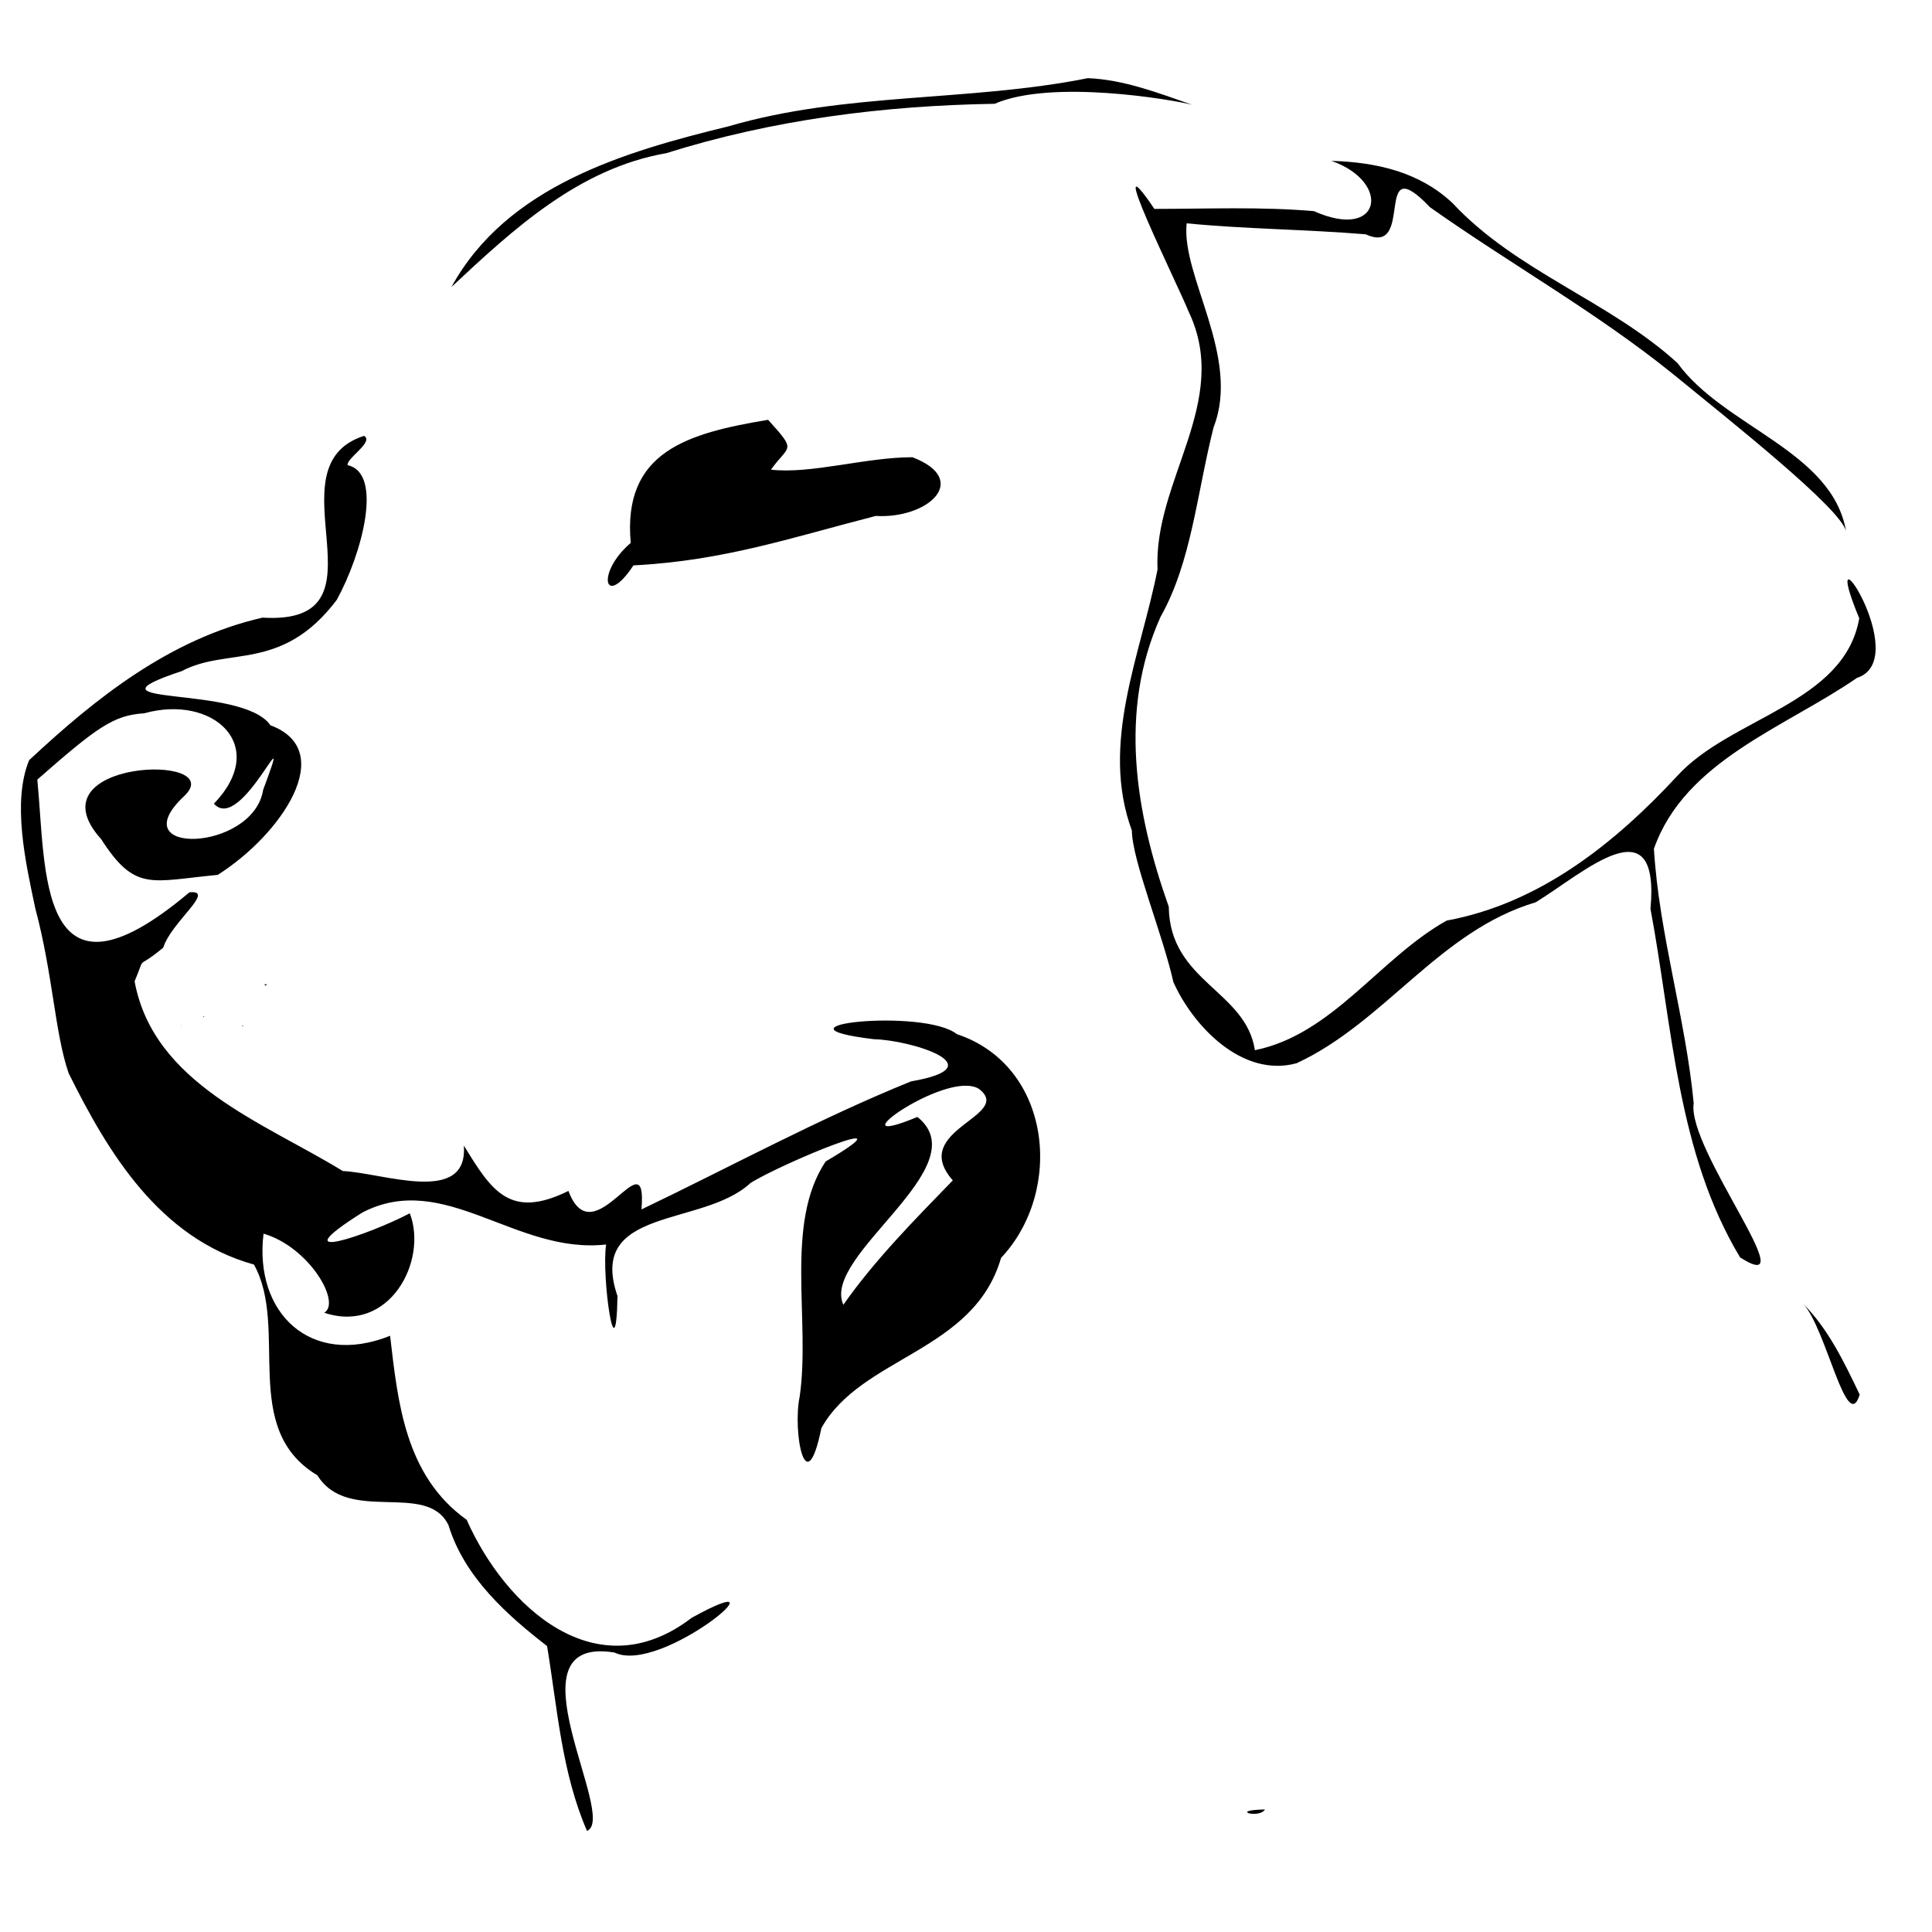 <svg version="1.1" width="100" height="100" xmlns="http://www.w3.org/2000/svg" style="background-color: rgb(255, 255, 255);" viewBox="0 0 100 100"><svg height="100" viewBox="0 0 100 100" width="100" version="1.1" data-fname="cabezalabrador_6.svg" ica="0" style="background-color: rgb(255, 255, 255);"><g transform="translate(-11,-10) scale(1.2,1.2) rotate(0,50,50)" scale="1.2" xtranslate="-11" ytranslate="-10" style="opacity: 1;"><path style="fill: rgb(0, 0, 0);" d="m56.088 11.705c-5.127 1.027-10.444.596-15.5 2.078-4.49 1.094-9.565 2.578-11.949 6.929 2.687-2.508 5.492-5.112 9.263-5.771 4.596-1.445 9.364-2.052 14.167-2.131 2.465-1.071 7.647-.179 8.514.04-1.454-.505-2.941-1.083-4.495-1.145zm10.513 3.57c2.594.907 2.154 3.471-.76 2.165-2.289-.196-4.588-.097-6.882-.096-2.303-3.409 1.002 3.249 1.481 4.439 1.846 3.877-1.527 7.276-1.344 11.108-.727 3.694-2.489 7.499-1.108 11.269.012 1.286 1.315 4.423 1.791 6.534.843 1.889 2.967 4.141 5.314 3.5 3.815-1.77 6.162-5.711 10.313-6.942 2.051-1.25 5.375-4.336 4.951.282.949 5.063 1.145 10.517 3.866 15.036 2.907 1.847-2.312-4.683-2.002-6.657-.354-3.691-1.492-7.283-1.716-10.968 1.335-3.801 5.662-5.234 8.759-7.372 2.509-.807-1.827-7.224.098-2.569-.649 3.695-5.559 4.266-7.862 6.811-2.7 2.913-5.935 5.489-9.933 6.226-2.886 1.61-4.921 4.914-8.273 5.591-.389-2.579-3.672-2.946-3.715-6.189-1.434-4.035-2.181-8.452-.353-12.505 1.34-2.385 1.559-5.303 2.288-8.181 1.183-3.022-1.411-6.525-1.163-8.791 2.493.247 5.125.259 7.723.474 2.161.984.267-3.797 2.772-1.168 3.456 2.443 7.179 4.527 10.469 7.184 2.447 2.001 7.308 5.842 7.481 6.809-.586-3.487-5.264-4.502-7.277-7.275-2.964-2.693-6.934-3.933-9.698-6.894-1.438-1.356-3.313-1.768-5.221-1.823zm-24.302 11.166c-3.469.577-6.287 1.364-5.927 5.31-1.518 1.297-1.137 2.871.116.969 3.911-.2 6.823-1.202 10.453-2.132 2.249.132 4.117-1.56 1.582-2.533-2.02.001-4.362.733-6.103.537.778-1.094 1.141-.75-.121-2.15zm-17.428.692c-4.188 1.338 1.363 8.188-4.382 7.841-3.966.908-7.167 3.439-10.066 6.15-.74 1.8-.155 4.411.267 6.394.763 2.855.839 5.372 1.438 7.108 1.698 3.419 3.908 7.116 7.993 8.252 1.527 2.755-.628 7.08 2.736 9.091 1.321 2.136 4.723.221 5.655 2.151.69 2.263 2.565 3.904 4.252 5.214.444 2.68.627 5.454 1.722 7.971 1.374-.558-3.565-8.454 1.179-7.694 2.047.993 7.771-3.946 3.334-1.495-4.104 3.147-8.03-.462-9.703-4.228-2.671-1.911-2.968-5.094-3.303-7.938-3.434 1.376-5.876-.991-5.459-4.405 1.966.573 3.363 2.975 2.618 3.411 2.806.934 4.48-2.23 3.691-4.29-1.735.916-5.71 2.276-2.046-.033 3.54-1.839 6.611 1.82 10.514 1.379-.209 1.336.426 5.836.49 2.225-1.336-3.873 3.685-2.962 5.732-4.873 1.312-.835 7.237-3.286 3.245-.931-1.791 2.686-.641 6.865-1.12 10.148-.309 1.489.265 4.651.937 1.352 1.726-3.099 6.572-3.272 7.75-7.342 2.729-2.898 2.184-8.295-1.906-9.652-1.414-1.135-8.56-.375-3.565.22 1.554.031 5.309 1.175 1.591 1.817-3.982 1.612-7.76 3.67-11.63 5.524.272-3.245-2.06 2.12-3.15-.798-2.544 1.254-3.325-.029-4.512-1.958.196 2.603-3.505 1.172-5.219 1.1-3.427-2.102-8.164-3.755-8.982-8.183.529-1.258-.015-.413 1.237-1.454.337-1.099 2.298-2.503 1.127-2.385-6.595 5.564-6.177-1.065-6.56-4.862 2.56-2.246 3.284-2.78 4.612-2.86 2.968-.829 5.42 1.385 3.006 3.899 1.195 1.347 3.559-4.462 2.123-.596-.427 2.686-6.201 2.861-3.388.251 1.909-1.851-6.696-1.563-3.6 1.873 1.473 2.288 2.136 1.815 5.029 1.542 2.729-1.725 5.216-5.359 2.273-6.452-1.221-1.784-8.54-.767-3.821-2.339 1.983-1.053 4.31.061 6.678-3.064 1.084-1.961 2.031-5.473.473-5.816-.063-.298 1.147-1.001.71-1.262zm-4.31 23.658c.022.017.041.035.059.056.022-.019.044-.038.069-.056-.044-0-.089-0-.127-0zm-2.575 1.366c-.017.008-.033.017-.051.024.036.069.027-.013.051-.024zm1.651.406c-.005-.002-.009-.002-.011 0-.009.009-.017.017-.026.026.02-0.0.04.002.059 0 .011-.001-.008-.02-.022-.026zm-2.666.012c-.003.002-.006.008-.009.017.006.002.011.002.017.004-0-.002-0-.006-.001-.008.002-.006-.006-.013-.007-.014zm2.626.277c.006.007.009.012.014.019.041.052.012.017-.014-.019zm.747.401c-.001.002-.002.004-.002.006.002.001.002.002.004.003-.001-.002-.002-.006-.002-.008zm-2.517.869c.006.005.012.009.018.014.003-.017-.012-.009-.018-.014zm32.91 1.044c.059-.002.117-.003.173 0 .184.009.347.051.477.131 1.548 1.175-3.055 1.764-1.123 3.95-1.659 1.711-3.356 3.423-4.721 5.365-.975-2.126 5.876-5.961 3.194-8.101-3.338 1.384.157-1.262 2-1.346zm36.207 9.404c1.003 1.082 1.882 5.689 2.438 3.918-.668-1.39-1.339-2.811-2.438-3.918zm-23.216 21.812c-1.595.027-.244.412 0 0z" idkol="ikol0"/></g></svg></svg>